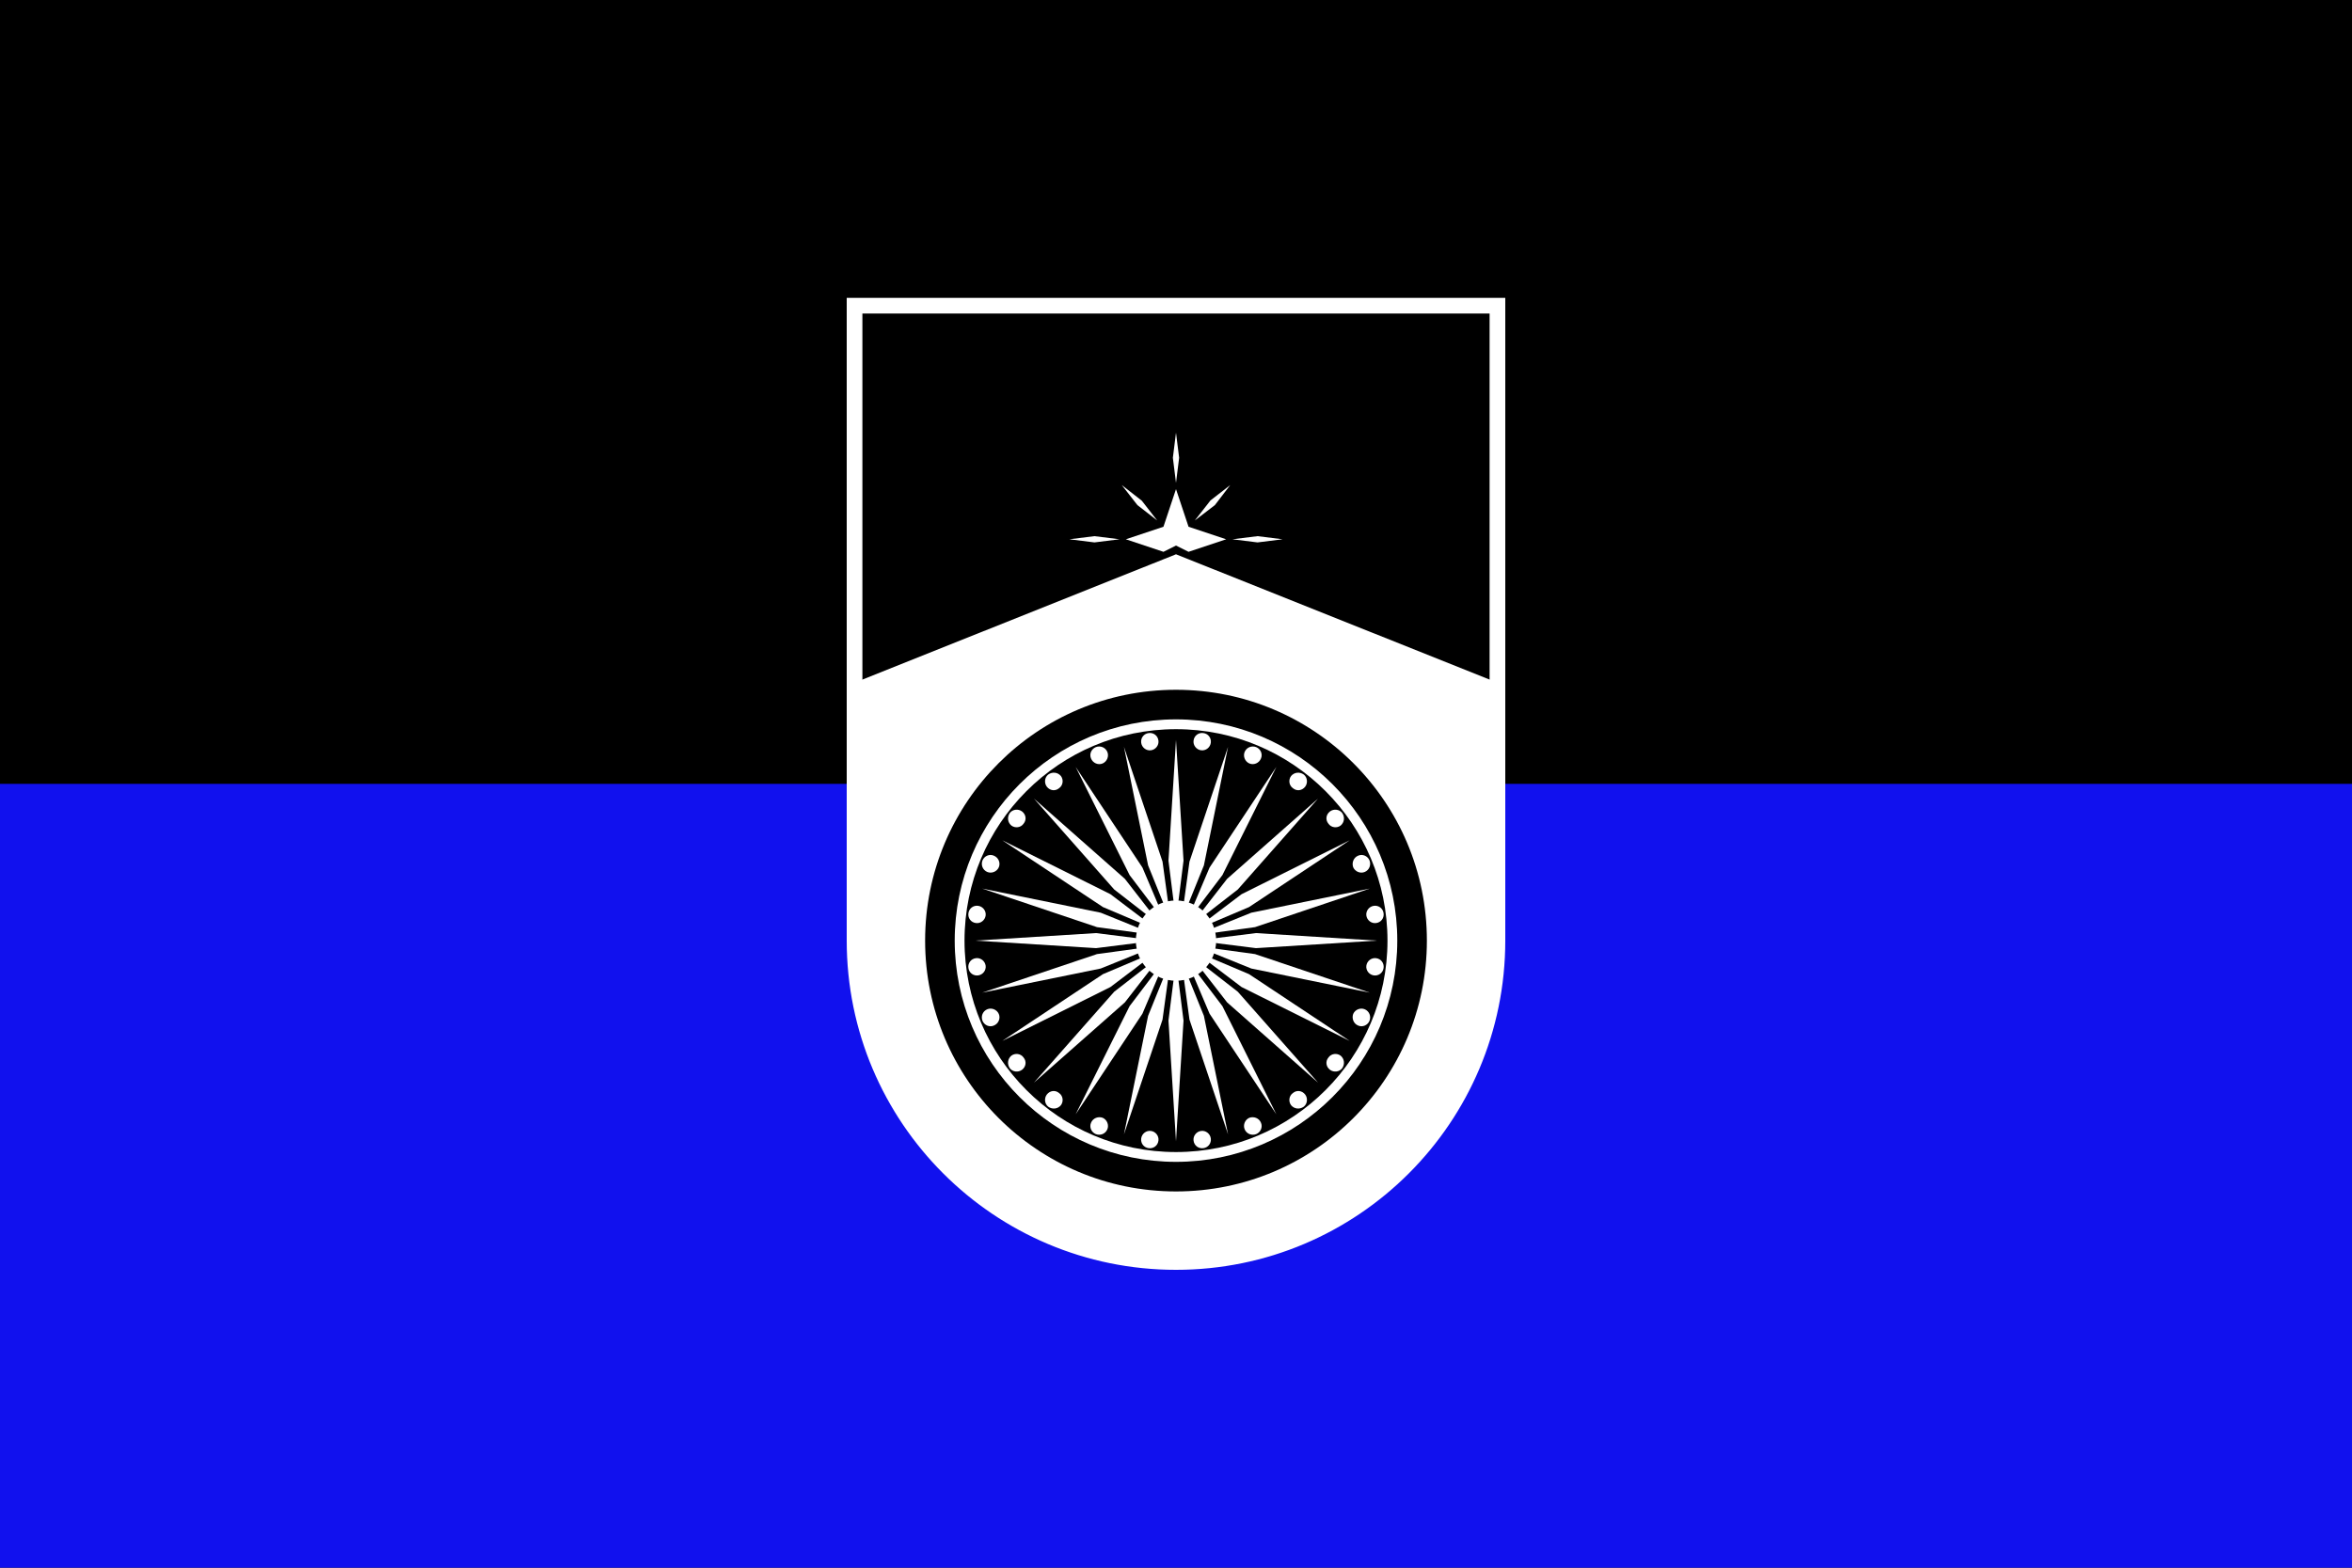 <svg fill="none" height="500" viewBox="0 0 750 500" width="750" xmlns="http://www.w3.org/2000/svg" xmlns:xlink="http://www.w3.org/1999/xlink"><mask id="a" height="160" maskUnits="userSpaceOnUse" width="160" x="295" y="220"><path d="m455 220h-160v160h160z" fill="#fff"/></mask><path d="m750 0h-750v500h750z" fill="#000"/><path d="m0 250h750v250h-750z" fill="#11e"/><path d="m477.5 97.5v202.5c0 56.6-45.9 102.5-102.5 102.5s-102.5-45.9-102.5-102.5v-202.5z" fill="#fff" stroke="#fff" stroke-width="5"/><path d="m475 100h-200v200h200z" fill="#000"/><g fill="#fff"><path d="m375 400c55.2 0 100-44.8 100-100s-44.8-100-100-100-100 44.8-100 100 44.8 100 100 100z"/><path d="m476.5 301.5h-203v-82.5l.9-.4 100.6-40.2 100.6 40.2.9.4z" stroke="#fff" stroke-width="3"/><path d="m379 168 12 4-12 4-4-2-4 2-12-4 12-4 4-12z"/><path d="m401 171-8 1 8 1 8-1z"/><path d="m376 146-1-8-1 8 1 8z"/><path d="m386 159.6-5 6.4 6.4-4.9 4.9-6.4z"/><path d="m364.1 159.7 4.9 6.3-6.3-4.9-5-6.4z"/><path d="m349 171-8 1 8 1 8-1z"/></g><path d="m375 380c44.2 0 80-35.8 80-80s-35.8-80-80-80-80 35.8-80 80 35.8 80 80 80z" fill="#000"/><g mask="url(#a)"><path d="m375 369c38.1 0 69-30.9 69-69s-30.9-69-69-69-69 30.9-69 69 30.9 69 69 69z" stroke="#fff" stroke-width="3.125"/><g fill="#fff"><path d="m375 312.8c7.1 0 12.8-5.7 12.8-12.8s-5.7-12.8-12.8-12.8-12.8 5.7-12.8 12.8 5.7 12.8 12.8 12.8z"/><path d="m375 236 2.4 38.5-2.4 19.1-2.4-19.1z"/><path d="m383 239.3c1.5.2 2.9-.9 3.1-2.4s-.8-2.9-2.4-3.1c-1.5-.2-2.9.8-3.1 2.4-.2 1.5.9 2.9 2.4 3.1z"/><path d="m375 364-2.4-38.5 2.4-19.1 2.4 19.1z"/><path d="m367 360.7c-1.5-.2-2.9.9-3.1 2.4s.8 2.9 2.4 3.1c1.5.2 2.9-.8 3.1-2.4.2-1.5-.9-2.9-2.4-3.1z"/><path d="m391.6 238.2-7.7 37.8-7.2 17.8 2.6-19z"/><path d="m398.4 243.5c1.4.6 3.1-.1 3.7-1.6.6-1.4-.1-3-1.5-3.6-1.5-.6-3.1.1-3.7 1.5s.1 3.1 1.5 3.7z"/><path d="m358.4 361.8 7.7-37.8 7.2-17.8-2.6 19z"/><path d="m351.6 356.5c-1.4-.5-3.1.1-3.7 1.6-.6 1.4.1 3 1.5 3.6 1.5.6 3.1-.1 3.7-1.5s-.1-3.1-1.5-3.7z"/><path d="m407 244.6-17.2 34.5-11.6 15.3 7.5-17.7z"/><path d="m412.3 251.4c1.2 1 2.9.8 3.9-.5.9-1.2.7-3-.5-3.9-1.3-.9-3-.7-4 .5-.9 1.2-.7 3 .6 3.9z"/><path d="m343 355.4 17.2-34.5 11.6-15.3-7.5 17.7z"/><path d="m337.7 348.6c-1.2-1-2.9-.8-3.9.5-.9 1.2-.7 3 .5 3.9 1.3.9 3 .7 4-.5.9-1.2.7-3-.6-3.9z"/><path d="m420.3 254.7-25.6 29-15.2 11.8 11.8-15.2z"/><path d="m423.6 262.7c.9 1.3 2.7 1.5 3.9.6 1.2-1 1.4-2.7.5-4-.9-1.2-2.7-1.4-3.9-.5-1.3 1-1.5 2.7-.5 3.9z"/><path d="m329.7 345.3 25.6-29 15.2-11.8-11.8 15.2z"/><path d="m326.4 337.3c-.9-1.3-2.7-1.5-3.9-.6-1.2 1-1.4 2.7-.5 4 .9 1.2 2.7 1.4 3.9.5 1.3-1 1.5-2.7.5-3.9z"/><path d="m430.4 268-32.1 21.3-17.7 7.5 15.3-11.6z"/><path d="m431.5 276.6c.6 1.4 2.3 2.1 3.7 1.5s2.1-2.2 1.5-3.7c-.6-1.4-2.2-2.1-3.6-1.5-1.5.6-2.1 2.3-1.6 3.7z"/><path d="m319.6 332 32.1-21.3 17.7-7.5-15.3 11.6z"/><path d="m318.5 323.4c-.6-1.4-2.3-2.1-3.7-1.5s-2.1 2.2-1.5 3.7c.6 1.4 2.2 2.1 3.6 1.5 1.5-.6 2.2-2.3 1.6-3.7z"/><path d="m436.8 283.4-36.6 12.3-19 2.6 17.8-7.2z"/><path d="m435.7 292c.2 1.5 1.6 2.6 3.1 2.4 1.6-.2 2.6-1.6 2.4-3.1-.2-1.6-1.6-2.6-3.1-2.4s-2.6 1.6-2.4 3.1z"/><path d="m313.2 316.6 36.6-12.3 19-2.6-17.8 7.2z"/><path d="m314.3 308c-.2-1.5-1.6-2.6-3.1-2.4-1.6.2-2.6 1.6-2.4 3.1.2 1.6 1.6 2.6 3.1 2.4s2.6-1.6 2.4-3.1z"/><path d="m439 300-38.5 2.4-19.1-2.4 19.1-2.4z"/><path d="m435.7 308c-.2 1.5.9 2.9 2.4 3.1s2.9-.8 3.1-2.4c.2-1.5-.8-2.9-2.4-3.1-1.5-.2-2.9.9-3.1 2.4z"/><path d="m311 300 38.5-2.4 19.1 2.4-19.1 2.4z"/><path d="m314.3 292c.2-1.5-.9-2.9-2.4-3.1s-2.9.8-3.1 2.4c-.2 1.5.8 2.9 2.4 3.1 1.5.2 2.9-.9 3.1-2.4z"/><path d="m436.8 316.6-37.8-7.7-17.8-7.2 19 2.6z"/><path d="m431.5 323.4c-.5 1.4.1 3.1 1.6 3.7 1.4.6 3-.1 3.6-1.5.6-1.5-.1-3.1-1.5-3.7s-3.1.1-3.7 1.5z"/><path d="m313.2 283.4 37.8 7.7 17.8 7.2-19-2.6z"/><path d="m318.5 276.6c.6-1.4-.1-3.1-1.6-3.7-1.4-.6-3 .1-3.6 1.5-.6 1.5.1 3.1 1.5 3.7s3.1-.1 3.7-1.5z"/><path d="m430.4 332-34.5-17.2-15.3-11.6 17.7 7.5z"/><path d="m423.6 337.3c-1 1.2-.8 2.9.5 3.9 1.2.9 3 .7 3.9-.5.9-1.3.7-3-.5-4-1.2-.9-3-.7-3.9.6z"/><path d="m319.6 268 34.5 17.2 15.3 11.6-17.7-7.5z"/><path d="m326.4 262.7c1-1.2.8-2.9-.5-3.9-1.2-.9-3-.7-3.9.5-.9 1.3-.7 3 .5 4 1.2.9 3 .7 3.9-.6z"/><path d="m420.3 345.3-29-25.6-11.8-15.2 15.2 11.8z"/><path d="m412.3 348.6c-1.3.9-1.5 2.7-.6 3.9 1 1.2 2.7 1.4 4 .5 1.2-.9 1.4-2.7.5-3.9-1-1.3-2.7-1.5-3.9-.5z"/><path d="m329.7 254.7 29 25.6 11.8 15.2-15.2-11.8z"/><path d="m337.7 251.4c1.3-.9 1.5-2.7.6-3.9-1-1.2-2.7-1.4-4-.5-1.2.9-1.4 2.7-.5 3.9 1 1.3 2.7 1.5 3.9.5z"/><path d="m407 355.4-21.3-32.1-7.5-17.7 11.6 15.3z"/><path d="m398.4 356.5c-1.4.6-2.1 2.3-1.5 3.7s2.2 2.1 3.7 1.5c1.4-.6 2.1-2.2 1.5-3.6-.6-1.5-2.3-2.1-3.7-1.6z"/><path d="m343 244.6 21.3 32.1 7.5 17.7-11.6-15.3z"/><path d="m351.6 243.5c1.4-.6 2.1-2.3 1.5-3.7s-2.2-2.1-3.7-1.5c-1.4.6-2.1 2.2-1.5 3.6.6 1.5 2.3 2.2 3.7 1.6z"/><path d="m391.6 361.8-12.3-36.6-2.6-19 7.2 17.8z"/><path d="m383 360.7c-1.5.2-2.6 1.6-2.4 3.1.2 1.6 1.6 2.6 3.1 2.4 1.6-.2 2.6-1.6 2.4-3.1s-1.6-2.6-3.1-2.4z"/><path d="m358.4 238.2 12.3 36.6 2.6 19-7.2-17.8z"/><path d="m367 239.3c1.5-.2 2.6-1.6 2.4-3.1-.2-1.6-1.6-2.6-3.1-2.4-1.6.2-2.6 1.6-2.4 3.1s1.6 2.6 3.1 2.4z"/></g></g></svg>
